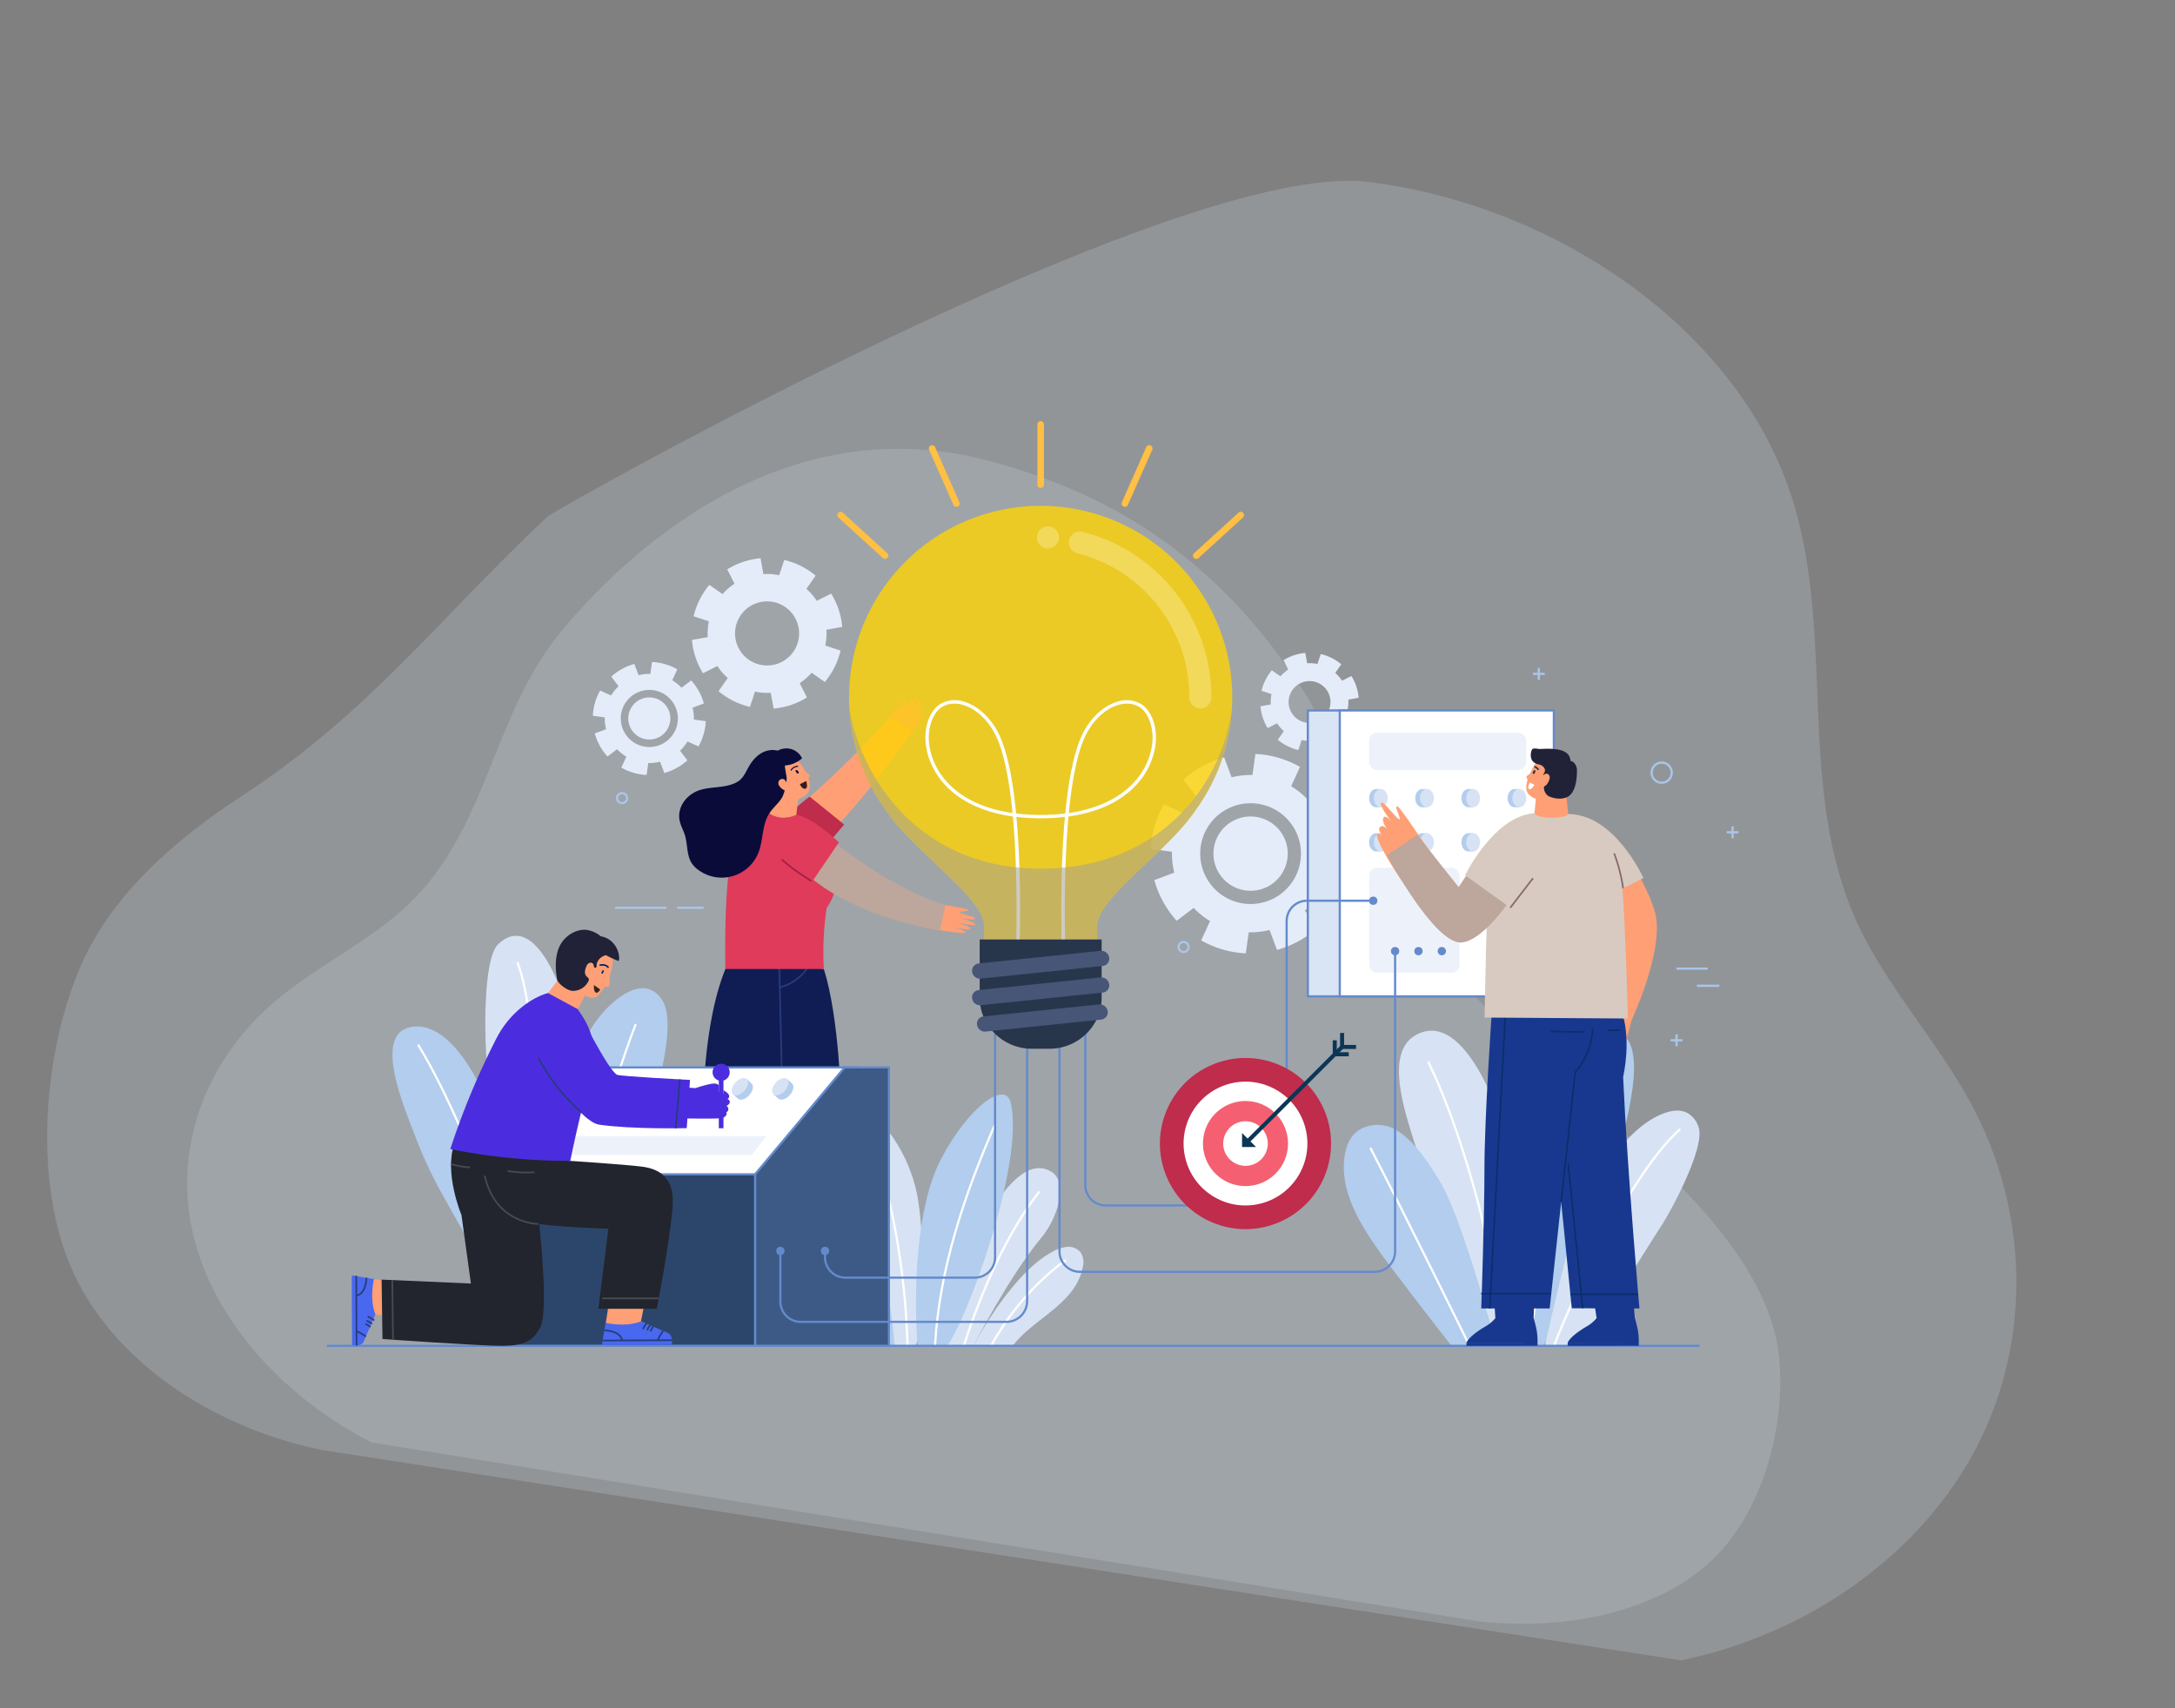<svg xmlns="http://www.w3.org/2000/svg" width="994.762" height="781.278" viewBox="0 0 994.762 781.278">
  <rect x="0" y="0" width="994.762" height="781.278" fill="#808080" stroke="none"/>
  <g id="Group_4085" data-name="Group 4085" transform="translate(-3838.037 6952.357)">
    <g id="Group_4084" data-name="Group 4084" transform="translate(3943.655 -6979.43) rotate(9)">
      <path id="Path_2322" data-name="Path 2322" d="M407.584,779.432c-51.391-2.505-101.841-25.672-126.5-65.493-22.808-36.829-27.048-93.877-16.843-134.861,8.569-34.411,33.043-64.186,60.959-89.4,51.659-46.661,77.151-95.55,117.853-147.785,3.569-4.58,260.02-207.335,347.229-210.087s176.5,40.483,212.731,110.463c31.172,60.2,23.046,133.154,61.424,190.022,17.64,26.14,43.94,46.905,63.316,72.072,34.477,44.783,44.895,103.324,27.631,155.264S1093.505,755.9,1037.062,777.2" transform="translate(-258.999 -104.275)" fill="#bcc6ce" opacity="0.31"/>
      <path id="Path_2323" data-name="Path 2323" d="M958.305,701.265c41.85-1.778,82.934-18.234,103.015-46.517,18.574-26.159,22.026-66.676,13.718-95.784-6.977-24.442-26.908-45.589-49.64-63.5-45.927-36.18-105.1-62.425-143.917-103.23-21.573-22.679-47.382-75.065-68.127-98.2-40.332-44.981-88.221-74.519-158.866-81.886-91.083-9.5-151.546,57.888-181.053,107.589-25.386,42.757-18.767,94.574-50.02,134.967-14.365,18.565-35.782,33.314-51.558,51.188-28.078,31.808-36.562,73.388-22.5,110.276s50.386,68.375,96.35,83.5" transform="translate(-274.801 -31.483)" fill="#bcc6ce" opacity="0.31"/>
    </g>
    <line id="Line_131" data-name="Line 131" x2="10.263" transform="translate(4614.125 -6501.548)" fill="none" stroke="#a9c6ea" stroke-miterlimit="10" stroke-width="1"/>
    <line id="Line_132" data-name="Line 132" x2="14.263" transform="translate(4604.82 -6509.391)" fill="none" stroke="#a9c6ea" stroke-miterlimit="10" stroke-width="1"/>
    <line id="Line_134" data-name="Line 134" x2="23.452" transform="translate(4119.303 -6537.244)" fill="none" stroke="#a9c6ea" stroke-miterlimit="10" stroke-width="1"/>
    <line id="Line_135" data-name="Line 135" x2="12.174" transform="translate(4147.71 -6537.244)" fill="none" stroke="#a9c6ea" stroke-miterlimit="10" stroke-width="1"/>
    <path id="Path_3023" data-name="Path 3023" d="M482.7,229.846a4.6,4.6,0,1,1-4.6-4.6A4.6,4.6,0,0,1,482.7,229.846Z" transform="translate(3939 -6797)" fill="none" stroke="#a9c6ea" stroke-miterlimit="10" stroke-width="1"/>
    <path id="Path_3024" data-name="Path 3024" d="M663.63,197.991a4.6,4.6,0,1,1-4.6-4.6A4.6,4.6,0,0,1,663.63,197.991Z" transform="translate(3939 -6797)" fill="none" stroke="#a9c6ea" stroke-miterlimit="10" stroke-width="1"/>
    <path id="Path_3027" data-name="Path 3027" d="M442.655,277.712a2.29,2.29,0,1,1-2.29-2.29A2.29,2.29,0,0,1,442.655,277.712Z" transform="translate(3939 -6797)" fill="none" stroke="#a9c6ea" stroke-miterlimit="10" stroke-width="1"/>
    <path id="Path_3030" data-name="Path 3030" d="M185.842,209.636a2.29,2.29,0,1,1-2.29-2.29A2.291,2.291,0,0,1,185.842,209.636Z" transform="translate(3939 -6797)" fill="none" stroke="#a9c6ea" stroke-miterlimit="10" stroke-width="1"/>
    <g id="Group_4002" data-name="Group 4002" transform="translate(3939 -6797)">
      <line id="Line_140" data-name="Line 140" y2="5.42" transform="translate(602.837 150.088)" fill="none" stroke="#a9c6ea" stroke-miterlimit="10" stroke-width="1"/>
      <line id="Line_141" data-name="Line 141" x1="5.42" transform="translate(600.127 152.798)" fill="none" stroke="#a9c6ea" stroke-miterlimit="10" stroke-width="1"/>
    </g>
    <g id="Group_4003" data-name="Group 4003" transform="translate(3939 -6797)">
      <line id="Line_142" data-name="Line 142" y2="5.42" transform="translate(691.453 222.533)" fill="none" stroke="#a9c6ea" stroke-miterlimit="10" stroke-width="1"/>
      <line id="Line_143" data-name="Line 143" x1="5.42" transform="translate(688.743 225.243)" fill="none" stroke="#a9c6ea" stroke-miterlimit="10" stroke-width="1"/>
    </g>
    <g id="Group_4004" data-name="Group 4004" transform="translate(3939 -6797)">
      <line id="Line_144" data-name="Line 144" y2="5.42" transform="translate(665.82 317.671)" fill="none" stroke="#a9c6ea" stroke-miterlimit="10" stroke-width="1"/>
      <line id="Line_145" data-name="Line 145" x1="5.42" transform="translate(663.11 320.381)" fill="none" stroke="#a9c6ea" stroke-miterlimit="10" stroke-width="1"/>
    </g>
    <g id="Group_4005" data-name="Group 4005" transform="translate(3939 -6797)">
      <path id="Path_3031" data-name="Path 3031" d="M510.68,257.605a45.567,45.567,0,0,0,5.928-20.4l-9.633-1.334a35.736,35.736,0,0,0-1.059-9.53l9.121-3.407A45.891,45.891,0,0,0,504.8,204.322L497.04,210.2a35.727,35.727,0,0,0-7.478-6l4.036-8.847a45.558,45.558,0,0,0-20.4-5.927l-1.334,9.632a35.736,35.736,0,0,0-9.53,1.06l-3.406-9.121a45.883,45.883,0,0,0-18.615,10.232l5.875,7.764a35.762,35.762,0,0,0-6,7.479l-8.847-4.036a45.549,45.549,0,0,0-5.927,20.4l9.632,1.334a35.747,35.747,0,0,0,1.06,9.531l-9.121,3.406a45.873,45.873,0,0,0,10.233,18.615l7.763-5.875a35.725,35.725,0,0,0,7.479,6l-4.036,8.847a45.549,45.549,0,0,0,20.4,5.927l1.334-9.632a35.745,35.745,0,0,0,9.531-1.059l3.406,9.12a45.871,45.871,0,0,0,18.615-10.232l-5.875-7.764a35.745,35.745,0,0,0,6-7.478Zm-46.1-.464a23.038,23.038,0,1,1,28.551-15.694A23.038,23.038,0,0,1,464.582,257.141Zm1.688-5.809a16.989,16.989,0,1,1,21.054-11.573A16.989,16.989,0,0,1,466.27,251.332Z" fill="#e4ecf9"/>
    </g>
    <g id="Group_4006" data-name="Group 4006" transform="translate(3939 -6797)">
      <path id="Path_3032" data-name="Path 3032" d="M520.43,163.741a22.512,22.512,0,0,0-3.311-9.952l-4.289,2.159a17.693,17.693,0,0,0-3.1-3.576l2.751-3.942a22.656,22.656,0,0,0-9.379-4.695l-1.507,4.564a17.677,17.677,0,0,0-4.723-.341l-.84-4.728a22.512,22.512,0,0,0-9.952,3.311l2.159,4.289a17.64,17.64,0,0,0-3.576,3.1l-3.942-2.751a22.66,22.66,0,0,0-4.7,9.378l4.565,1.508a17.633,17.633,0,0,0-.342,4.723l-4.727.84a22.478,22.478,0,0,0,3.311,9.952l4.289-2.159a17.639,17.639,0,0,0,3.1,3.576l-2.752,3.942a22.65,22.65,0,0,0,9.379,4.695l1.508-4.564a17.628,17.628,0,0,0,4.722.342l.841,4.727a22.479,22.479,0,0,0,9.952-3.311l-2.16-4.289a17.672,17.672,0,0,0,3.577-3.1l3.942,2.751a22.652,22.652,0,0,0,4.7-9.378l-4.564-1.508a17.712,17.712,0,0,0,.342-4.722ZM501,174.769a9.573,9.573,0,1,1,6.061-12.1A9.572,9.572,0,0,1,501,174.769Z" fill="#e4ecf9"/>
    </g>
    <g id="Group_4007" data-name="Group 4007" transform="translate(3939 -6797)">
      <path id="Path_3033" data-name="Path 3033" d="M284.24,131.338a34.413,34.413,0,0,0-5.067-15.231l-6.564,3.305a27.01,27.01,0,0,0-4.75-5.473l4.211-6.034a34.664,34.664,0,0,0-14.354-7.186l-2.307,6.986a26.978,26.978,0,0,0-7.228-.523l-1.287-7.236a34.431,34.431,0,0,0-15.231,5.068l3.305,6.564a26.978,26.978,0,0,0-5.473,4.75l-6.033-4.212a34.669,34.669,0,0,0-7.187,14.355l6.986,2.307a27.019,27.019,0,0,0-.523,7.228l-7.235,1.286a34.407,34.407,0,0,0,5.068,15.232l6.563-3.305a27.04,27.04,0,0,0,4.75,5.473l-4.211,6.033a34.666,34.666,0,0,0,14.354,7.187l2.307-6.986a26.984,26.984,0,0,0,7.228.523l1.287,7.235a34.413,34.413,0,0,0,15.231-5.067l-3.3-6.564a27.04,27.04,0,0,0,5.473-4.75l6.034,4.211a34.664,34.664,0,0,0,7.186-14.354l-6.986-2.307a26.981,26.981,0,0,0,.523-7.228ZM254.5,148.217a14.651,14.651,0,1,1,9.276-18.527A14.652,14.652,0,0,1,254.5,148.217Z" fill="#e4ecf9"/>
    </g>
    <g id="Group_4008" data-name="Group 4008" transform="translate(3939 -6797)">
      <path id="Path_3034" data-name="Path 3034" d="M218.483,186a25.8,25.8,0,0,0,3.358-11.554l-5.457-.756a20.22,20.22,0,0,0-.6-5.4l5.167-1.929a25.992,25.992,0,0,0-5.8-10.546l-4.4,3.329a20.232,20.232,0,0,0-4.237-3.4l2.286-5.012a25.8,25.8,0,0,0-11.554-3.358l-.756,5.457a20.219,20.219,0,0,0-5.4.6l-1.929-5.167a25.982,25.982,0,0,0-10.545,5.8l3.328,4.4a20.232,20.232,0,0,0-3.4,4.237l-5.012-2.286a25.8,25.8,0,0,0-3.358,11.554l5.457.756a20.22,20.22,0,0,0,.6,5.4l-5.167,1.929a25.982,25.982,0,0,0,5.8,10.545l4.4-3.327a20.253,20.253,0,0,0,4.236,3.4l-2.286,5.012a25.8,25.8,0,0,0,11.554,3.358l.756-5.457a20.22,20.22,0,0,0,5.4-.6l1.93,5.167a26,26,0,0,0,10.545-5.8l-3.328-4.4a20.265,20.265,0,0,0,3.4-4.236Zm-26.114-.263a13.05,13.05,0,1,1,16.174-8.89A13.05,13.05,0,0,1,192.369,185.74Zm.957-3.29a9.624,9.624,0,1,1,11.927-6.557A9.623,9.623,0,0,1,193.326,182.45Z" fill="#e4ecf9"/>
    </g>
    <g id="Group_4013" data-name="Group 4013" transform="translate(3939 -6797)">
      <g id="Group_4010" data-name="Group 4010">
        <path id="Path_3035" data-name="Path 3035" d="M344.312,460.2c3.045-6.284,18.922-33.785,35.66-42.87a18.079,18.079,0,0,1,6.782-2.452,7.28,7.28,0,0,1,6.5,2.469,8.174,8.174,0,0,1,1.093,6.343c-3.04,17.2-22.633,23.79-32.2,36.51" fill="#d7e3f4"/>
        <path id="Path_3036" data-name="Path 3036" d="M344.312,460.1s15.751-31.092,31.129-49.613c7.28-8.768,12.28-25.01,4.626-29.876-11.076-7.04-21.959,8.643-26.946,16.43-7.541,11.777-13.089,24.809-17.367,38.087-.62,1.922-6.269,24.972-6.381,24.972h14.939Z" fill="#d7e3f4"/>
        <path id="Path_3037" data-name="Path 3037" d="M374.432,389.514c-14.524,18.364-26.572,45.55-34.577,70.586" fill="none" stroke="#fff" stroke-miterlimit="10" stroke-width="1"/>
        <path id="Path_3038" data-name="Path 3038" d="M311.284,460.1s-1.829-47.84-23-69.958c-5.719-5.975-15.1-12.186-22.79-13.887-9.972-2.205-9.7,9.522-7.9,17.121,2.34,9.847,10.386,15.986,16.189,23.32,10.679,13.5,17.052,22.4,24.848,43.4" fill="#b2cded"/>
        <path id="Path_3039" data-name="Path 3039" d="M317.647,460.1c5.715-10.456,3.7-55.164.839-69.169a71.452,71.452,0,0,0-11.667-27c-5.065-7.043-20.2-22.567-29.11-16.259-5.153,3.649,2.651,16.791,4.711,20.738a224.7,224.7,0,0,1,16.1,40.543,246.38,246.38,0,0,1,9.7,50.5c.017.216.031.433.046.65" fill="#d7e3f4"/>
        <path id="Path_3040" data-name="Path 3040" d="M318.692,460.1c-1.883-25.033-.678-63.452,10.608-85.154,12.8-24.609,29.479-35.971,31.9-26.38,7.023,27.817-21.158,102.632-29.094,111.534" fill="#b2cded"/>
        <path id="Path_3041" data-name="Path 3041" d="M262.7,384.243c22.778,15.879,38.5,45.954,41.426,75.857" fill="none" stroke="#fff" stroke-miterlimit="10" stroke-width="1"/>
        <path id="Path_3042" data-name="Path 3042" d="M286.007,355.655c11.192,9.994,16.882,25.626,20.322,40.763a340.666,340.666,0,0,1,7.765,63.682" fill="none" stroke="#fff" stroke-miterlimit="10" stroke-width="1"/>
        <path id="Path_3043" data-name="Path 3043" d="M354.011,359.094c-13.777,31.652-25.4,65.85-27.34,101.006" fill="none" stroke="#fff" stroke-miterlimit="10" stroke-width="1"/>
        <path id="Path_3044" data-name="Path 3044" d="M386.517,420.885S366.382,434.259,352.33,460.1" fill="none" stroke="#fff" stroke-miterlimit="10" stroke-width="1"/>
      </g>
      <g id="Group_4011" data-name="Group 4011">
        <path id="Path_3045" data-name="Path 3045" d="M592.549,460.02c2.991-39.539-.341-78.318,14.721-115.786,4.275-10.634,14.016-27.409,27.488-27.982,20.807-.886,8.067,40.917,4.3,56.561a232.709,232.709,0,0,1-9.794,29.685c-6.658,17.056-16.671,40.9-24.237,57.522" fill="#b2cded"/>
        <path id="Path_3046" data-name="Path 3046" d="M581.747,460.02c-6.551-16.762-12.961-33.578-19.441-50.368-5.747-14.89-12.435-29.451-17.079-44.748-3.535-11.643-12.669-38.327.7-46.529,23.814-14.606,42.846,41.912,45.358,61.984,3.311,26.455,2.6,53.067,2.993,79.661" fill="#d7e3f4"/>
        <path id="Path_3047" data-name="Path 3047" d="M562.824,460.02s-13.916-17.777-20.193-26.114c-14.021-18.623-31.308-38.85-28.728-59.783.594-4.818,2.36-10.181,7.2-13.031a16.828,16.828,0,0,1,10-1.906c11.393,1.086,21.6,17.631,26.726,26.113,10.037,16.611,25.581,74.721,25.581,74.721" fill="#b2cded"/>
        <path id="Path_3048" data-name="Path 3048" d="M552.178,330.093c16.987,34.354,33.567,97.97,33.974,129.927" fill="none" stroke="#fff" stroke-miterlimit="10" stroke-width="1"/>
        <path id="Path_3049" data-name="Path 3049" d="M525.771,369.547c14.946,28.713,45.344,90.473,45.344,90.473" fill="none" stroke="#fff" stroke-miterlimit="10" stroke-width="1"/>
        <path id="Path_3050" data-name="Path 3050" d="M633.893,325.345c-12.2,27.2-28.912,86.156-35.643,134.755" fill="none" stroke="#fff" stroke-miterlimit="10" stroke-width="1"/>
        <path id="Path_3051" data-name="Path 3051" d="M605.613,460.02s6.955-30.986,11.769-48.575c5.235-19.128,22.361-48.4,40.363-56.721,4.144-1.915,9.139-3.23,13.146-1.045a11.411,11.411,0,0,1,5.024,6.455c3.064,8.948-11.926,37.2-17.08,45.135-10.094,15.529-24.552,40.2-36.014,54.751" fill="#d7e3f4"/>
        <path id="Path_3052" data-name="Path 3052" d="M667.551,360.953c-21.283,18.479-49.754,77.4-57.714,99.067" fill="none" stroke="#fff" stroke-miterlimit="10" stroke-width="1"/>
      </g>
      <g id="Group_4012" data-name="Group 4012">
        <path id="Path_3053" data-name="Path 3053" d="M143.762,440.742c-2.726-14.451-7.2-43.105-10.587-60.69-1.641-8.509-6.391-18.9-9.405-26.975-5.5-14.73-18.79-40.326-35.27-38.958-20.449,1.7-3.923,38.459,1.284,52.337A201.252,201.252,0,0,0,102.25,392.47c8.171,14.823,20.285,35.464,29.3,49.776" fill="#b2cded"/>
        <path id="Path_3054" data-name="Path 3054" d="M155.566,425.147c-4.99-13.051-3.642-29.651-3.625-43.465.03-24.86,8.663-59.81,24.852-76.125,6.673-6.724,17.715-14.2,24.888-3.922,6.793,9.735-1.061,36.2-3.535,47.565-4.846,22.265-28.053,63.5-34.757,85.059" fill="#b2cded"/>
        <path id="Path_3055" data-name="Path 3055" d="M189.791,313c-11.5,29.836-26.965,84.275-30.91,116.006" fill="none" stroke="#fff" stroke-miterlimit="10" stroke-width="1"/>
        <path id="Path_3056" data-name="Path 3056" d="M90.229,322.345c14.577,23.448,35.944,73.673,47.249,117.386" fill="none" stroke="#fff" stroke-miterlimit="10" stroke-width="1"/>
        <path id="Path_3057" data-name="Path 3057" d="M144.344,409.146c6.134-10.037,13.408-42.618,15.067-54.263,2.334-16.374,2.585-33.673-1.468-49.8-2.736-10.882-15.253-43.438-30.961-28.756-7.376,6.895-6.2,44.47-5.32,54.528,1.721,19.7,11.924,54.97,15.425,74.43" fill="#d7e3f4"/>
        <path id="Path_3058" data-name="Path 3058" d="M135.681,284.72c10.784,28.09,8.054,97.895,4.683,122.307" fill="none" stroke="#fff" stroke-miterlimit="10" stroke-width="1"/>
      </g>
    </g>
    <line id="Line_146" data-name="Line 146" x2="627.826" transform="translate(3987.498 -6336.899)" fill="none" stroke="#648acc" stroke-miterlimit="10" stroke-width="1"/>
    <g id="Group_4021" data-name="Group 4021" transform="translate(3939 -6797)">
      <g id="Group_4014" data-name="Group 4014">
        <path id="Path_3059" data-name="Path 3059" d="M301.888,177.425c3.068-3.028,10.516-13.259,11.362-13.007s-1.727,3.885-.993,3.962,5.07-5.245,5.848-4.768c1.054.647-3.68,5.86-3.68,5.86s5.47-5.451,6.222-4.626c.533.585-3.45,4.938-4.764,6.792,1.679-1.829,4.751-4.469,5.292-3.85s-2.113,3.634-4.018,6.057c1.33-1.4,3.889-3.819,4.415-3.271s-5.883,10.3-11.752,17.422" fill="#f886bc"/>
        <path id="Path_3060" data-name="Path 3060" d="M262.821,214.795a440.831,440.831,0,0,0,43.625-42.7l9.8,6.549s-16.456,25.513-37.995,47.468" fill="#ff9f75"/>
        <path id="Path_3061" data-name="Path 3061" d="M255.023,222.253c5.392-6.773,14.3-13.324,14.3-13.324l15.814,12.786L271.258,238" fill="#bf2c4c"/>
      </g>
      <g id="Group_4017" data-name="Group 4017">
        <g id="Group_4015" data-name="Group 4015">
          <path id="Path_3062" data-name="Path 3062" d="M282.268,338.241,273.9,448.49l9.9,6.306s-27.223,1.416-28.108.525,1.117-7,1.117-7l-4.545-110.344Z" fill="#f886bc"/>
          <path id="Path_3063" data-name="Path 3063" d="M260.029,455.244l-4.053-3.986.573-2.094,6.23,6.09,3,.011,10.566-5.217,11.471,7.181a1.554,1.554,0,0,1-.83,2.871l-15.418-.055-4.921-3.424-1.4-.005-.012,3.4-10.041-.036.017-4.758Z" fill="#28364c"/>
        </g>
        <g id="Group_4016" data-name="Group 4016">
          <path id="Path_3064" data-name="Path 3064" d="M260.28,337.653,235.587,448.49l9.906,6.306s-27.223,1.416-28.108.525,1.117-7,1.117-7l7.216-110.67Z" fill="#f886bc"/>
          <path id="Path_3065" data-name="Path 3065" d="M221.721,455.244l-4.054-3.986.574-2.094,6.229,6.09,3,.011,10.567-5.217,11.471,7.181a1.554,1.554,0,0,1-.83,2.871l-15.419-.055-4.92-3.424-1.4-.005-.013,3.4-10.041-.036.018-4.758Z" fill="#28364c"/>
        </g>
        <path id="Path_3066" data-name="Path 3066" d="M234.319,280.479c-13.584,23.907-13.558,68.384-13.558,68.384h62.971s-.868-39.065-7.9-61.076Z" fill="#101d54"/>
        <line id="Line_147" data-name="Line 147" x2="1.569" y2="66.235" transform="translate(255.361 282.628)" fill="none" stroke="#273b7a" stroke-miterlimit="10" stroke-width="0.75"/>
        <path id="Path_3067" data-name="Path 3067" d="M269.3,285.413s-3.183,8.068-13.934,10.858" fill="none" stroke="#273b7a" stroke-miterlimit="10" stroke-width="0.75"/>
      </g>
      <g id="Group_4018" data-name="Group 4018">
        <path id="Path_3068" data-name="Path 3068" d="M324.974,257.233c4.138,1.2,16.7,2.728,16.894,3.59s-4.235.384-3.945,1.062,7.05,1.873,7.013,2.785c-.052,1.236-6.91-.36-6.91-.36s7.425,2.122,7.07,3.181c-.251.75-5.992-.609-8.251-.853,2.414.576,6.216,1.973,5.939,2.747s-4.2-.075-7.247-.56c1.871.481,5.23,1.537,5.007,2.264s-9.917-.656-18.993-2.316" fill="#ff9f75"/>
        <path id="Path_3069" data-name="Path 3069" d="M250.9,215.863s1.036,2.661,6.69,2.661c3.949,0,5.437-2.07,5.437-2.07s1.454,1.3,17.01,21.722c3.294,4.323,2.583,13.649-2.922,21.714a135.58,135.58,0,0,0-1.278,27.9H230.808s-.785-32.348,2.328-49.991A29.928,29.928,0,0,1,250.9,215.863Z" fill="#e03b5a"/>
        <path id="Path_3070" data-name="Path 3070" d="M280.637,229.846c30,23.539,50.8,28.647,50.8,28.647l-2.447,11.534s-36.032-4.57-59.7-24.463" fill="#bda69b"/>
        <path id="Path_3071" data-name="Path 3071" d="M263.214,217.233c7.7,1.295,19.509,12.624,19.509,12.624l-12.536,18.4s-5.322-3.685-12.536-9.885" fill="#e03b5a" fill-rule="evenodd"/>
        <path id="Path_3072" data-name="Path 3072" d="M270.187,247.566c-9.39-5.717-13.613-9.91-13.613-9.91" fill="none" stroke="#a31d4a" stroke-miterlimit="10" stroke-width="0.75"/>
      </g>
      <g id="Group_4020" data-name="Group 4020">
        <path id="Path_3073" data-name="Path 3073" d="M266.575,195.923c3.13,5.173,4.425,10.347.039,13s-11.437,3.972-15.921-3.394c-3.144-5.165-2.112-11.518,2.273-14.171S263.445,190.749,266.575,195.923Z" fill="#ff9f75" fill-rule="evenodd"/>
        <g id="Group_4019" data-name="Group 4019">
          <path id="Path_3074" data-name="Path 3074" d="M262.93,197.247c.145.525.559,1.143,1.078,1.124a.325.325,0,0,0,.3-.231C264.614,197.246,262.627,196.15,262.93,197.247Z" fill="#0b0b3a"/>
        </g>
        <path id="Path_3075" data-name="Path 3075" d="M260.855,196.8a4.073,4.073,0,0,1,2.972-1.736" fill="none" stroke="#0b0b3a" stroke-linecap="round" stroke-miterlimit="10" stroke-width="0.5"/>
        <path id="Path_3076" data-name="Path 3076" d="M267.766,201.821l-2.9,1.45s1.024,2.5,2.592,2.035C268.767,204.915,267.766,201.821,267.766,201.821Z" fill="#321e1e"/>
        <path id="Path_3077" data-name="Path 3077" d="M263.214,217.233a12.34,12.34,0,0,1-5.629,1.291c-4.53-.113-6.69-1.924-6.69-1.924l2.987-12.763,10.983.8Z" fill="#ff9f75" fill-rule="evenodd"/>
        <path id="Path_3078" data-name="Path 3078" d="M265.517,196.159s3.751,2.508,3.883,3.176-1.454,1.633-1.454,1.633" fill="#ff9f75" fill-rule="evenodd"/>
        <path id="Path_3079" data-name="Path 3079" d="M255.023,187.8c-.4.205-1.8-.173-2.312-.173a11.869,11.869,0,0,0-2.129.181c-4.182.763-7.305,4.223-9.274,7.784-1.293,2.338-2.38,4.935-4.733,6.419-5.172,3.26-11.961,2.094-17.756,4.045-5.9,1.985-10.414,7.969-8.832,14.354.517,2.091,1.615,3.993,2.261,6.047,1.379,4.383.734,9.485,3.367,13.251a11.9,11.9,0,0,0,2.6,2.611,18.042,18.042,0,0,0,27.657-7.651c2.34-5.835,1.609-12.786,5.023-18.064,1.594-2.466,3.975-4.347,5.559-6.819,1.447-2.26,2.208-6.511,2.382-9.232.04-.628-1.085-5.854-.748-5.854a12.814,12.814,0,0,0,7.778-3.286A7.939,7.939,0,0,0,255.023,187.8Z" fill="#0b0b3a"/>
        <path id="Path_3080" data-name="Path 3080" d="M257.947,201.231a1.823,1.823,0,0,0-2.607.455c-1.336,2,1.882,4.52,3.431,4.636s1.509-1.565,1.509-1.565" fill="#ff9f75"/>
      </g>
    </g>
    <g id="Group_4056" data-name="Group 4056" transform="translate(3939 -6797)">
      <g id="Group_4032" data-name="Group 4032">
        <g id="Group_4022" data-name="Group 4022">
          <rect id="Rectangle_2423" data-name="Rectangle 2423" width="97.91" height="130.753" transform="translate(497.179 169.538)" fill="#d9e4f4" stroke="#648acc" stroke-miterlimit="10" stroke-width="1"/>
        </g>
        <g id="Group_4023" data-name="Group 4023">
          <rect id="Rectangle_2424" data-name="Rectangle 2424" width="97.91" height="130.753" transform="translate(511.803 169.538)" fill="#fff" stroke="#648acc" stroke-miterlimit="10" stroke-width="1"/>
        </g>
        <rect id="Rectangle_2425" data-name="Rectangle 2425" width="71.89" height="17.092" rx="3.595" transform="translate(525.209 179.711)" fill="#d7e3f4" opacity="0.45"/>
        <rect id="Rectangle_2426" data-name="Rectangle 2426" width="41.376" height="48.052" rx="3.595" transform="translate(525.209 241.454)" fill="#d7e3f4" opacity="0.45"/>
        <g id="Group_4024" data-name="Group 4024">
          <path id="Path_3081" data-name="Path 3081" d="M530.572,213.809H528.39c-1.757,0-3.181-1.868-3.181-4.173s1.424-4.172,3.181-4.172h2.182Z" fill="#b2cded"/>
          <path id="Path_3082" data-name="Path 3082" d="M533.753,209.636c0,2.3-1.424,4.173-3.181,4.173s-3.182-1.868-3.182-4.173,1.424-4.172,3.182-4.172S533.753,207.332,533.753,209.636Z" fill="#d7e3f4"/>
        </g>
        <g id="Group_4025" data-name="Group 4025">
          <path id="Path_3083" data-name="Path 3083" d="M551.687,213.809h-2.182c-1.757,0-3.181-1.868-3.181-4.173s1.424-4.172,3.181-4.172h2.182Z" fill="#b2cded"/>
          <path id="Path_3084" data-name="Path 3084" d="M554.868,209.636c0,2.3-1.424,4.173-3.181,4.173s-3.182-1.868-3.182-4.173,1.425-4.172,3.182-4.172S554.868,207.332,554.868,209.636Z" fill="#d7e3f4"/>
        </g>
        <g id="Group_4026" data-name="Group 4026">
          <path id="Path_3085" data-name="Path 3085" d="M572.8,213.809h-2.181c-1.757,0-3.182-1.868-3.182-4.173s1.425-4.172,3.182-4.172H572.8Z" fill="#b2cded"/>
          <path id="Path_3086" data-name="Path 3086" d="M575.984,209.636c0,2.3-1.425,4.173-3.182,4.173s-3.181-1.868-3.181-4.173,1.424-4.172,3.181-4.172S575.984,207.332,575.984,209.636Z" fill="#d7e3f4"/>
        </g>
        <g id="Group_4027" data-name="Group 4027">
          <path id="Path_3087" data-name="Path 3087" d="M593.918,213.809h-2.182c-1.757,0-3.181-1.868-3.181-4.173s1.424-4.172,3.181-4.172h2.182Z" fill="#b2cded"/>
          <path id="Path_3088" data-name="Path 3088" d="M597.1,209.636c0,2.3-1.424,4.173-3.181,4.173s-3.182-1.868-3.182-4.173,1.425-4.172,3.182-4.172S597.1,207.332,597.1,209.636Z" fill="#d7e3f4"/>
        </g>
        <g id="Group_4028" data-name="Group 4028">
          <path id="Path_3089" data-name="Path 3089" d="M530.572,234.019H528.39c-1.757,0-3.181-1.869-3.181-4.173s1.424-4.172,3.181-4.172h2.182Z" fill="#b2cded"/>
          <path id="Path_3090" data-name="Path 3090" d="M533.753,229.846c0,2.3-1.424,4.173-3.181,4.173s-3.182-1.869-3.182-4.173,1.424-4.172,3.182-4.172S533.753,227.542,533.753,229.846Z" fill="#d7e3f4"/>
        </g>
        <g id="Group_4029" data-name="Group 4029">
          <path id="Path_3091" data-name="Path 3091" d="M551.687,234.019h-2.182c-1.757,0-3.181-1.869-3.181-4.173s1.424-4.172,3.181-4.172h2.182Z" fill="#b2cded"/>
          <path id="Path_3092" data-name="Path 3092" d="M554.868,229.846c0,2.3-1.424,4.173-3.181,4.173s-3.182-1.869-3.182-4.173,1.425-4.172,3.182-4.172S554.868,227.542,554.868,229.846Z" fill="#d7e3f4"/>
        </g>
        <g id="Group_4030" data-name="Group 4030">
          <path id="Path_3093" data-name="Path 3093" d="M572.8,234.019h-2.181c-1.757,0-3.182-1.869-3.182-4.173s1.425-4.172,3.182-4.172H572.8Z" fill="#b2cded"/>
          <path id="Path_3094" data-name="Path 3094" d="M575.984,229.846c0,2.3-1.425,4.173-3.182,4.173s-3.181-1.869-3.181-4.173,1.424-4.172,3.181-4.172S575.984,227.542,575.984,229.846Z" fill="#d7e3f4"/>
        </g>
        <g id="Group_4031" data-name="Group 4031">
          <path id="Path_3095" data-name="Path 3095" d="M593.918,234.019h-2.182c-1.757,0-3.181-1.869-3.181-4.173s1.424-4.172,3.181-4.172h2.182Z" fill="#b2cded"/>
          <path id="Path_3096" data-name="Path 3096" d="M597.1,229.846c0,2.3-1.424,4.173-3.181,4.173s-3.182-1.869-3.182-4.173,1.425-4.172,3.182-4.172S597.1,227.542,597.1,229.846Z" fill="#d7e3f4"/>
        </g>
      </g>
      <g id="Group_4037" data-name="Group 4037">
        <path id="Path_3097" data-name="Path 3097" d="M125.381,460.1H291.542V332.777H167.191l-41.81,48.893Z" fill="#fff" stroke="#648acc" stroke-miterlimit="10" stroke-width="1"/>
        <path id="Path_3098" data-name="Path 3098" d="M244.373,460.1H305.6V332.777H285.34L244.373,381.67Z" fill="#3c5a85" stroke="#648acc" stroke-miterlimit="10" stroke-width="1"/>
        <rect id="Rectangle_2427" data-name="Rectangle 2427" width="118.992" height="78.431" transform="translate(244.373 460.1) rotate(180)" fill="#2c466b" stroke="#648acc" stroke-miterlimit="10" stroke-width="1"/>
        <g id="Group_4033" data-name="Group 4033">
          <path id="Path_3099" data-name="Path 3099" d="M255.018,347.054c1.14,1.043,3.47.341,5.206-1.567s2.218-4.3,1.079-5.344l-2.36-2.161-6.285,6.912Z" fill="#b2cded"/>
          <path id="Path_3100" data-name="Path 3100" d="M252.807,345.03c1.139,1.042,3.47.341,5.2-1.568s2.219-4.3,1.08-5.344-3.469-.34-5.205,1.568S251.668,343.987,252.807,345.03Z" fill="#d7e3f4"/>
        </g>
        <g id="Group_4034" data-name="Group 4034">
          <path id="Path_3101" data-name="Path 3101" d="M236.5,347.054c1.139,1.043,3.47.341,5.205-1.567s2.219-4.3,1.08-5.344l-2.36-2.161-6.285,6.912Z" fill="#b2cded"/>
          <path id="Path_3102" data-name="Path 3102" d="M234.285,345.03c1.139,1.042,3.469.341,5.205-1.568s2.219-4.3,1.08-5.344-3.47-.34-5.205,1.568S233.146,343.987,234.285,345.03Z" fill="#d7e3f4"/>
        </g>
        <g id="Group_4035" data-name="Group 4035">
          <path id="Path_3103" data-name="Path 3103" d="M198.371,347.054c1.139,1.043,3.47.341,5.206-1.567s2.218-4.3,1.079-5.344l-2.36-2.161-6.285,6.912Z" fill="#b2cded"/>
          <path id="Path_3104" data-name="Path 3104" d="M196.16,345.03c1.139,1.042,3.469.341,5.205-1.568s2.219-4.3,1.08-5.344-3.47-.34-5.205,1.568S195.021,343.987,196.16,345.03Z" fill="#d7e3f4"/>
        </g>
        <g id="Group_4036" data-name="Group 4036">
          <path id="Path_3105" data-name="Path 3105" d="M178.731,347.054c1.139,1.043,3.469.341,5.205-1.567s2.219-4.3,1.08-5.344l-2.361-2.161-6.284,6.912Z" fill="#b2cded"/>
          <path id="Path_3106" data-name="Path 3106" d="M176.52,345.03c1.138,1.042,3.469.341,5.2-1.568s2.22-4.3,1.08-5.344-3.469-.34-5.205,1.568S175.381,343.987,176.52,345.03Z" fill="#d7e3f4"/>
        </g>
        <path id="Path_3107" data-name="Path 3107" d="M242.955,372.759l6.6-8.555H149.015l-7.554,8.555Z" fill="#d7e3f4" opacity="0.45"/>
      </g>
      <path id="Path_3108" data-name="Path 3108" d="M354.147,313.278V419.613a9.314,9.314,0,0,1-9.313,9.313H285.68a9.313,9.313,0,0,1-9.312-9.313v-3.049" fill="none" stroke="#648acc" stroke-miterlimit="10" stroke-width="1"/>
      <path id="Path_3109" data-name="Path 3109" d="M368.807,318.158V439.644a9.5,9.5,0,0,1-9.5,9.5H265.262a9.314,9.314,0,0,1-9.313-9.313V416.564" fill="none" stroke="#648acc" stroke-miterlimit="10" stroke-width="1"/>
      <path id="Path_3110" data-name="Path 3110" d="M395.419,316.124V386.6a9.312,9.312,0,0,0,9.312,9.312h73.46A9.313,9.313,0,0,0,487.5,386.6V265.865a9.313,9.313,0,0,1,9.312-9.313h30.29" fill="none" stroke="#648acc" stroke-miterlimit="10" stroke-width="1"/>
      <path id="Path_3111" data-name="Path 3111" d="M383.61,318.158V416.94a9.313,9.313,0,0,0,9.312,9.313H527.793a9.314,9.314,0,0,0,9.313-9.313V279.609" fill="none" stroke="#648acc" stroke-miterlimit="10" stroke-width="1"/>
      <g id="Group_4055" data-name="Group 4055">
        <g id="Group_4039" data-name="Group 4039">
          <g id="Group_4038" data-name="Group 4038">
            <path id="Path_3112" data-name="Path 3112" d="M287.374,163.584a87.626,87.626,0,1,1,158.45,51.6h0c-12.508,18.848-45.007,40.128-45.007,52.877v14.565a5.264,5.264,0,0,1-5.264,5.264H354.447a5.264,5.264,0,0,1-5.264-5.264V268.057c0-12.749-32.5-34.029-45.007-52.877h0A87.221,87.221,0,0,1,287.374,163.584Z" fill="rgba(253,211,5,0.8)"/>
          </g>
        </g>
        <g id="Group_4040" data-name="Group 4040">
          <path id="Path_3113" data-name="Path 3113" d="M384.95,286.434c-.1-2.2-1.671-37.371,1.146-68.2a98.643,98.643,0,0,1-22.191,0c2.816,30.827,1.247,66,1.144,68.2l-1.545-.072c.025-.542,1.65-36.925-1.229-68.336-25.989-3.614-37.622-18.336-39.711-32.232-1.22-8.121,1.553-16.2,6.6-19.219a13.243,13.243,0,0,1,10.689-1.071c6.189,1.776,12.071,7.109,15.735,14.266,4.23,8.266,6.731,21.99,8.173,36.889a96.536,96.536,0,0,0,22.487,0c1.443-14.9,3.944-28.623,8.174-36.889,3.664-7.157,9.546-12.49,15.735-14.266a13.247,13.247,0,0,1,10.689,1.071c5.042,3.015,7.816,11.1,6.6,19.219-2.089,13.9-13.722,28.618-39.712,32.232-2.878,31.411-1.253,67.794-1.228,68.336Zm29.537-120.02a14.161,14.161,0,0,0-3.908.577c-5.786,1.66-11.312,6.7-14.785,13.484-4.068,7.95-6.5,21.338-7.92,35.966,24.9-3.589,36.04-17.625,38.032-30.877,1.113-7.406-1.4-15-5.859-17.661A10.7,10.7,0,0,0,414.487,166.414Zm-78.974,0a10.7,10.7,0,0,0-5.56,1.489c-4.453,2.663-6.972,10.255-5.859,17.661,1.992,13.252,13.135,27.288,38.031,30.877-1.42-14.628-3.851-28.017-7.919-35.966-3.473-6.783-9-11.824-14.785-13.484A14.161,14.161,0,0,0,335.513,166.414Z" fill="#fff"/>
        </g>
        <g id="Group_4041" data-name="Group 4041">
          <path id="Path_3114" data-name="Path 3114" d="M448.037,168.612a5.028,5.028,0,0,1-5.027-5.028,67.921,67.921,0,0,0-51.262-65.933,5.028,5.028,0,1,1,2.467-9.748,77.966,77.966,0,0,1,58.849,75.681A5.028,5.028,0,0,1,448.037,168.612Z" fill="rgba(255,241,168,0.4)"/>
        </g>
        <g id="Group_4042" data-name="Group 4042">
          <path id="Path_3115" data-name="Path 3115" d="M373.312,90.409a5.027,5.027,0,1,0,5.027-5.027A5.028,5.028,0,0,0,373.312,90.409Z" fill="rgba(255,241,168,0.4)"/>
        </g>
        <g id="Group_4045" data-name="Group 4045" opacity="0.55" style="mix-blend-mode: multiply;isolation: isolate">
          <g id="Group_4044" data-name="Group 4044">
            <g id="Group_4043" data-name="Group 4043">
              <path id="Path_3116" data-name="Path 3116" d="M462.457,168.765c-4.836,35.93-33.845,73.128-87.457,73.128s-81.538-38.938-87.457-73.128a87.171,87.171,0,0,0,16.633,46.415h0c12.508,18.848,45.007,40.128,45.007,52.877v14.565a5.264,5.264,0,0,0,5.264,5.264h41.106a5.264,5.264,0,0,0,5.264-5.264V268.057c0-12.749,32.5-34.029,45.007-52.877h0A87.163,87.163,0,0,0,462.457,168.765Z" fill="#a8a08f"/>
            </g>
          </g>
        </g>
        <g id="Group_4046" data-name="Group 4046">
          <path id="Path_3117" data-name="Path 3117" d="M402.887,274.276H347.112v26.583a22.871,22.871,0,0,0,3.562,12.256h0a23.97,23.97,0,0,0,20.238,11.125h8.176a23.969,23.969,0,0,0,20.238-11.125h0a22.87,22.87,0,0,0,3.561-12.256Z" fill="#28364c"/>
        </g>
        <g id="Group_4048" data-name="Group 4048">
          <g id="Group_4047" data-name="Group 4047">
            <path id="Path_3118" data-name="Path 3118" d="M347.108,292.2a3.567,3.567,0,0,0,.483-.017l55.775-5.782a3.342,3.342,0,0,0,2.969-3.822,3.626,3.626,0,0,0-3.925-3.106l-55.776,5.781a3.343,3.343,0,0,0-2.969,3.822A3.638,3.638,0,0,0,347.108,292.2Z" fill="#475577"/>
          </g>
        </g>
        <g id="Group_4050" data-name="Group 4050">
          <g id="Group_4049" data-name="Group 4049">
            <path id="Path_3119" data-name="Path 3119" d="M347.108,304.368a3.572,3.572,0,0,0,.483-.017l55.775-5.782a3.342,3.342,0,0,0,2.969-3.822,3.629,3.629,0,0,0-3.925-3.106l-55.776,5.782a3.342,3.342,0,0,0-2.969,3.821A3.637,3.637,0,0,0,347.108,304.368Z" fill="#475577"/>
          </g>
        </g>
        <g id="Group_4052" data-name="Group 4052">
          <g id="Group_4051" data-name="Group 4051">
            <path id="Path_3120" data-name="Path 3120" d="M349.336,316.41a3.4,3.4,0,0,0,.482-.017l52.867-5.481a3.342,3.342,0,0,0,2.97-3.821,3.628,3.628,0,0,0-3.925-3.107l-52.868,5.481a3.342,3.342,0,0,0-2.969,3.822A3.636,3.636,0,0,0,349.336,316.41Z" fill="#475577"/>
          </g>
        </g>
        <g id="Group_4054" data-name="Group 4054">
          <line id="Line_148" data-name="Line 148" y2="27.536" transform="translate(375 38.759)" fill="#ffcd5c" stroke="#ffc043" stroke-linecap="round" stroke-linejoin="round" stroke-width="3"/>
          <g id="Group_4053" data-name="Group 4053">
            <line id="Line_149" data-name="Line 149" x1="11.121" y2="25.19" transform="translate(413.536 49.727)" fill="#ffcd5c" stroke="#ffc043" stroke-linecap="round" stroke-linejoin="round" stroke-width="3"/>
            <line id="Line_150" data-name="Line 150" x1="20.347" y2="18.553" transform="translate(446.163 80.193)" fill="#ffcd5c" stroke="#ffc043" stroke-linecap="round" stroke-linejoin="round" stroke-width="3"/>
            <line id="Line_151" data-name="Line 151" x2="11.121" y2="25.19" transform="translate(325.343 49.727)" fill="#ffcd5c" stroke="#ffc043" stroke-linecap="round" stroke-linejoin="round" stroke-width="3"/>
            <line id="Line_152" data-name="Line 152" x2="20.347" y2="18.553" transform="translate(283.49 80.193)" fill="#ffcd5c" stroke="#ffc043" stroke-linecap="round" stroke-linejoin="round" stroke-width="3"/>
          </g>
        </g>
      </g>
      <circle id="Ellipse_493" data-name="Ellipse 493" cx="1.897" cy="1.897" r="1.897" transform="translate(254.053 414.81)" fill="#648acc"/>
      <circle id="Ellipse_494" data-name="Ellipse 494" cx="1.897" cy="1.897" r="1.897" transform="translate(274.471 414.81)" fill="#648acc"/>
      <circle id="Ellipse_495" data-name="Ellipse 495" cx="1.897" cy="1.897" r="1.897" transform="translate(535.209 277.712)" fill="#648acc"/>
      <circle id="Ellipse_496" data-name="Ellipse 496" cx="1.897" cy="1.897" r="1.897" transform="translate(545.896 277.712)" fill="#648acc"/>
      <path id="Path_3121" data-name="Path 3121" d="M560.378,279.609a1.9,1.9,0,1,1-1.9-1.9A1.9,1.9,0,0,1,560.378,279.609Z" fill="#648acc"/>
      <circle id="Ellipse_497" data-name="Ellipse 497" cx="1.897" cy="1.897" r="1.897" transform="translate(525.209 254.656)" fill="#648acc"/>
    </g>
    <g id="Group_4062" data-name="Group 4062" transform="translate(3939 -6797)">
      <circle id="Ellipse_498" data-name="Ellipse 498" cx="39.134" cy="39.134" r="39.134" transform="translate(417.475 346.594) rotate(-22.69)" fill="#bf2c4c"/>
      <circle id="Ellipse_499" data-name="Ellipse 499" cx="28.312" cy="28.312" r="28.312" transform="translate(434.795 346.268) rotate(-12.802)" fill="#fff"/>
      <path id="Path_3122" data-name="Path 3122" d="M449.23,367.6a19.447,19.447,0,1,0,19.447-19.447A19.447,19.447,0,0,0,449.23,367.6Z" fill="#f46072"/>
      <path id="Path_3123" data-name="Path 3123" d="M458.49,367.6a10.187,10.187,0,1,0,10.187-10.187A10.187,10.187,0,0,0,458.49,367.6Z" fill="#fff"/>
      <g id="Group_4061" data-name="Group 4061">
        <g id="Group_4057" data-name="Group 4057">
          <path id="Path_3124" data-name="Path 3124" d="M467.1,369.18h6.4l-6.4-6.4Z" fill="#0c3656"/>
        </g>
        <g id="Group_4058" data-name="Group 4058">
          <path id="Path_3125" data-name="Path 3125" d="M508.58,327.7h7.32v-1.845h-5.474v-5.474H508.58Z" fill="#0c3656"/>
        </g>
        <g id="Group_4059" data-name="Group 4059">
          <path id="Path_3126" data-name="Path 3126" d="M511.93,324.35h7.319v-1.845h-5.474v-5.474H511.93Z" fill="#0c3656"/>
        </g>
        <g id="Group_4060" data-name="Group 4060">
          <rect id="Rectangle_2428" data-name="Rectangle 2428" width="62.594" height="1.845" transform="translate(468.243 366.732) rotate(-44.999)" fill="#0c3656"/>
        </g>
      </g>
    </g>
    <g id="Group_4074" data-name="Group 4074" transform="translate(3939 -6797)">
      <g id="Group_4063" data-name="Group 4063">
        <path id="Path_3127" data-name="Path 3127" d="M167.706,297.778l-4.827,9.166a19.555,19.555,0,0,1-7.836-2.243c-4.511-2.227-5.825-5.294-5.825-5.294l8.161-10.8" fill="#ff9f75"/>
        <path id="Path_3128" data-name="Path 3128" d="M177.969,280.463c4.489,2.645-2.926,19.4-6.977,20.457S158.9,294.065,156.5,287.359s5.316-10.374,9.852-11.737S177.969,280.463,177.969,280.463Z" fill="#ff9f75"/>
        <path id="Path_3129" data-name="Path 3129" d="M174.861,288.713q-.2.42-.392.838" fill="none" stroke="#00276f" stroke-linecap="round" stroke-linejoin="round" stroke-width="0.75"/>
        <path id="Path_3130" data-name="Path 3130" d="M177.125,286.95s-.985-1.477-3.577-.959" fill="none" stroke="#00276f" stroke-linecap="round" stroke-linejoin="round" stroke-width="0.75"/>
        <path id="Path_3131" data-name="Path 3131" d="M170.692,295.1l2.856,2.04s-1.116,2.159-2.136,1.319S170.692,295.1,170.692,295.1Z" fill="#322"/>
        <path id="Path_3132" data-name="Path 3132" d="M182,284.133a43.593,43.593,0,0,1-5.824-2.673c-2.063.427-4.207,2.362-4.262,4.554-.012.493-.062,1.164-.551,1.232-.337.047-.615-.282-.71-.609a8.239,8.239,0,0,0-.216-1,1.433,1.433,0,0,0-1.761-.665,2.489,2.489,0,0,0-1.39,1.452c-.682,1.629-1.29,3.6.265,4.966a2.829,2.829,0,0,1,.681.678c.338.612-.061,1.357-.46,1.93a7.718,7.718,0,0,1-6.745,3.776c-2.565,0-6.826-3.383-7.107-5.073-.025-.151-2.48-10.506,2.075-17.093,2.444-3.533,6.746-6.106,11.232-5.731a13.032,13.032,0,0,1,6.547,2.921C181.255,274.178,182.859,281.888,182,284.133Z" fill="#212237"/>
        <path id="Path_3133" data-name="Path 3133" d="M177.679,290.248s.662,5.022-.328,5.571-3.078-.881-3.078-.881" fill="#ff9f75"/>
      </g>
      <g id="Group_4070" data-name="Group 4070">
        <g id="Group_4066" data-name="Group 4066">
          <g id="Group_4065" data-name="Group 4065">
            <g id="Group_4064" data-name="Group 4064">
              <path id="Path_3134" data-name="Path 3134" d="M179.74,426.22l-3.661,23.644-.191,7.12,27.915-.143a1.234,1.234,0,0,0,1.228-1.24h0a1.236,1.236,0,0,0-.8-1.148L192.2,448.917l4.762-24.56" fill="#ff9f75"/>
              <path id="Path_3135" data-name="Path 3135" d="M206.252,456.541a3.794,3.794,0,0,0-1.337-2.126l-12.765-5.5c-7.037,2.852-16.145.672-16.145.672l-1.624,9.611a.576.576,0,0,0,.579.573l31.078-.159C206.664,459.611,206.261,456.569,206.252,456.541Z" fill="#4868ef"/>
              <path id="Path_3136" data-name="Path 3136" d="M194.913,449.467a15.033,15.033,0,0,0-1.8,3.022" fill="none" stroke="#273b7a" stroke-miterlimit="10" stroke-width="0.75"/>
              <path id="Path_3137" data-name="Path 3137" d="M196.52,450.428a13.251,13.251,0,0,0-1.48,2.57" fill="none" stroke="#273b7a" stroke-miterlimit="10" stroke-width="0.75"/>
              <path id="Path_3138" data-name="Path 3138" d="M197.878,451.13a18.846,18.846,0,0,0-1.387,2.358" fill="none" stroke="#273b7a" stroke-miterlimit="10" stroke-width="0.75"/>
            </g>
            <line id="Line_153" data-name="Line 153" y1="0.163" x2="31.838" transform="translate(174.545 457.535)" fill="none" stroke="#273b7a" stroke-miterlimit="10" stroke-width="0.75"/>
            <path id="Path_3139" data-name="Path 3139" d="M175.429,453s7.48.152,8.123,4.658" fill="none" stroke="#273b7a" stroke-miterlimit="10" stroke-width="0.75"/>
            <path id="Path_3140" data-name="Path 3140" d="M202.3,453.288a24.239,24.239,0,0,0-2.469,4.282" fill="none" stroke="#273b7a" stroke-miterlimit="10" stroke-width="0.75"/>
          </g>
        </g>
        <g id="Group_4069" data-name="Group 4069">
          <g id="Group_4068" data-name="Group 4068">
            <g id="Group_4067" data-name="Group 4067">
              <path id="Path_3141" data-name="Path 3141" d="M93.089,432.417,69.8,429.642l-7.119-.191.142,27.916a1.235,1.235,0,0,0,1.241,1.227h0a1.233,1.233,0,0,0,1.147-.8l5.536-12.039,24.138,2.718" fill="#ff9f74"/>
              <path id="Path_3142" data-name="Path 3142" d="M63.121,459.815a3.791,3.791,0,0,0,2.125-1.337l5.5-12.765c-2.852-7.036-.672-16.144-.672-16.144l-9.611-1.625a.576.576,0,0,0-.573.579l.159,31.079C60.05,460.227,63.092,459.824,63.121,459.815Z" fill="#4868ef"/>
              <path id="Path_3143" data-name="Path 3143" d="M70.194,448.476a15.052,15.052,0,0,0-3.022-1.8" fill="none" stroke="#273b7a" stroke-miterlimit="10" stroke-width="0.75"/>
              <path id="Path_3144" data-name="Path 3144" d="M69.233,450.083a13.191,13.191,0,0,0-2.57-1.479" fill="none" stroke="#273b7a" stroke-miterlimit="10" stroke-width="0.75"/>
              <path id="Path_3145" data-name="Path 3145" d="M68.532,451.442a19,19,0,0,0-2.358-1.388" fill="none" stroke="#273b7a" stroke-miterlimit="10" stroke-width="0.75"/>
            </g>
            <line id="Line_154" data-name="Line 154" x2="0.163" y2="31.839" transform="translate(61.963 428.108)" fill="none" stroke="#273b7a" stroke-miterlimit="10" stroke-width="0.75"/>
            <path id="Path_3146" data-name="Path 3146" d="M66.663,428.993s-.152,7.479-4.658,8.122" fill="none" stroke="#273b7a" stroke-miterlimit="10" stroke-width="0.75"/>
            <path id="Path_3147" data-name="Path 3147" d="M66.373,455.862a24.2,24.2,0,0,0-4.282-2.469" fill="none" stroke="#273b7a" stroke-miterlimit="10" stroke-width="0.75"/>
          </g>
        </g>
        <path id="Path_3148" data-name="Path 3148" d="M106.943,367.518c-5,13.382,3.164,32.809,3.164,32.809l4.306,31.292-40.842-1.8.4,27.163s43.808,3.116,54.405,3.116,14.692-2.371,17.8-8.579c4.633-9.251-2.026-60.389-2.026-61.237l-7.271-32.849" fill="#22252d"/>
        <line id="Line_155" data-name="Line 155" x2="0.307" y2="27.282" transform="translate(78.473 430.037)" fill="none" stroke="#474b51" stroke-miterlimit="10" stroke-width="0.75"/>
        <path id="Path_3149" data-name="Path 3149" d="M121.11,374.753s-4.636,23.693,18.9,28.784c10.518,2.275,37.262,3.022,37.262,3.022l-4.567,36.6h26.706s5.533-27.579,7.2-46.026c1.108-12.273-4.17-17.761-14.094-18.991-8.4-1.042-33.659-2.685-33.659-2.685l-4.246-5.331" fill="#22252d"/>
        <path id="Path_3150" data-name="Path 3150" d="M145.285,404.385s-19.807.06-24.546-22.137" fill="none" stroke="#474b51" stroke-miterlimit="10" stroke-width="0.75"/>
        <path id="Path_3151" data-name="Path 3151" d="M131.192,380.155a53.942,53.942,0,0,0,12.34.569" fill="none" stroke="#474b51" stroke-miterlimit="10" stroke-width="0.75"/>
        <path id="Path_3152" data-name="Path 3152" d="M105.325,377.016a39.42,39.42,0,0,0,8.712,1.48" fill="none" stroke="#474b51" stroke-miterlimit="10" stroke-width="0.75"/>
        <line id="Line_156" data-name="Line 156" x2="25.929" transform="translate(174.47 438.398)" fill="none" stroke="#474b51" stroke-miterlimit="10" stroke-width="0.75"/>
      </g>
      <g id="Group_4073" data-name="Group 4073">
        <g id="Group_4072" data-name="Group 4072">
          <g id="Group_4071" data-name="Group 4071">
            <rect id="Rectangle_2429" data-name="Rectangle 2429" width="2.126" height="23.235" transform="translate(227.793 337.362)" fill="#4b2ddf"/>
          </g>
          <circle id="Ellipse_500" data-name="Ellipse 500" cx="3.919" cy="3.919" r="3.919" transform="translate(224.937 331.09)" fill="#4b2ddf"/>
        </g>
        <path id="Path_3153" data-name="Path 3153" d="M209.189,341.68l7.884.581s6.06-2.045,8.474-2.1a3.154,3.154,0,0,1,2.246.749V343.3c0,1.587,2.125,2.286,2.125,1.209v-1.311c.025.088,4.366,2.151,1.822,4.115,1.194.247,1.828,1.924-.437,3.075a1.652,1.652,0,0,1-.111,2.943c.737,1.121-.762,2.356-1.953,2.614-2.254.487-20.291.108-20.291.108" fill="#4b2ddf"/>
        <path id="Path_3154" data-name="Path 3154" d="M163.181,306.084c12.952,17.915,5.995,23.721-3.313,69.423a276,276,0,0,1-54.883-5.377,350.145,350.145,0,0,1,21.126-50.675c6.543-12.727,17.421-19.065,23.578-20.681" fill="#4b2ddf"/>
        <path id="Path_3155" data-name="Path 3155" d="M143.532,326.227s20.013,31.344,29.524,32.734c15.1,2.207,40.073,1.588,40.073,1.588l1.49-22.051s-32.1-1.623-33.425-2.376c-4.3-2.445-18.013-30.038-18.013-30.038" fill="#4b2ddf"/>
        <path id="Path_3156" data-name="Path 3156" d="M164.842,353.242a88.541,88.541,0,0,1-19.557-24.879" fill="#4b2ddf" stroke="#273b7a" stroke-miterlimit="10" stroke-width="0.75"/>
        <line id="Line_157" data-name="Line 157" x1="1.891" y2="22.374" transform="translate(208.099 338.254)" fill="none" stroke="#273b7a" stroke-miterlimit="10" stroke-width="0.75"/>
      </g>
    </g>
    <g id="Group_4083" data-name="Group 4083" transform="translate(3939 -6797)">
      <g id="Group_4075" data-name="Group 4075">
        <path id="Path_3157" data-name="Path 3157" d="M634.685,303.651c-.484,4.283-3.925,16.462-3.2,16.971s1.987-3.758,2.5-3.23-.991,7.228-.135,7.545c1.16.429,2.333-6.514,2.333-6.514s-.906,7.669.208,7.75c.789.057,1.75-5.763,2.4-7.942-.4,2.45-.577,6.5.243,6.539s1.552-3.907,2.279-6.9c-.279,1.912-.6,5.418.157,5.493s3.219-9.4,5.189-18.417" fill="#ff9f75"/>
        <path id="Path_3158" data-name="Path 3158" d="M648.628,244.893s6.931,12.312,7.932,19.869c2.466,18.616-12.98,50.15-12.98,50.15s-11.224-3.062-11.224-4.47,7.822-34.543,7.822-34.543L628.959,250" fill="#ff9f75"/>
      </g>
      <g id="Group_4078" data-name="Group 4078">
        <path id="Path_3159" data-name="Path 3159" d="M614.925,204.463l1.505,13.882s-8.323,7.057-15.688-.849l.9-9.138Z" fill="#ff9f75"/>
        <path id="Path_3160" data-name="Path 3160" d="M603.312,190.555s-9.01,12.408-5.33,17.059c2.716,3.432,9.841,3.822,12.043,2.473.473-2.542,6.313-10.941,5.376-12.809C611.823,190.136,603.312,190.555,603.312,190.555Z" fill="#ff9f75"/>
        <path id="Path_3161" data-name="Path 3161" d="M617.337,192.7c-.291-4.691-4.917-6.064-13.795-5.535-1.189.071-3.3-.736-3.853.32-.722,1.389-.85,4.2.544,5.463a5.114,5.114,0,0,0,2.778,1.312c1.609.376,3.248,1.908,2.392,3.593-.224.442-.755,1.19-.419,1.554a4.8,4.8,0,0,0,.964.5c.639.342.6,1.313.2,1.919s-.22,1.277-.62,1.881c-.95,1.43.176,4.066,1.653,4.941,1.306.774,5.591,2.066,8.727.439,2.721-1.41,4.355-5.248,4.377-12.15C620.293,194.3,618.325,192.521,617.337,192.7Z" fill="#212237"/>
        <path id="Path_3162" data-name="Path 3162" d="M604.293,199.788c1.464-1.855,2.648-1.56,3.295-.541.862,1.358-.867,4.181-1.672,4.663-1.632.977-2.954.874-3.079-.451" fill="#ff9f75"/>
        <g id="Group_4077" data-name="Group 4077">
          <g id="Group_4076" data-name="Group 4076">
            <path id="Path_3163" data-name="Path 3163" d="M600.683,196.947c-.418.349-.81.981-.579,1.446a.324.324,0,0,0,.336.18C601.379,198.481,601.558,196.219,600.683,196.947Z" fill="#28364c"/>
          </g>
        </g>
        <path id="Path_3164" data-name="Path 3164" d="M600.8,195.227a3.478,3.478,0,0,1,1.883,1.48" fill="none" stroke="#28364c" stroke-miterlimit="10" stroke-width="0.75"/>
        <path id="Path_3165" data-name="Path 3165" d="M600.784,203.565l-2.057-1.1s-1.352,2.528-.394,3.061C599.392,206.115,600.784,203.565,600.784,203.565Z" fill="#fff"/>
      </g>
      <g id="Group_4081" data-name="Group 4081">
        <g id="Group_4079" data-name="Group 4079">
          <rect id="Rectangle_2430" data-name="Rectangle 2430" width="32.507" height="1.456" transform="matrix(-1, 0.001, -0.001, -1, 602.253, 460.075)" fill="#18388f"/>
          <path id="Path_3166" data-name="Path 3166" d="M597.626,446.619l2.813.663s1.076,3.674,1.489,6.232a29.89,29.89,0,0,1,.323,5.106l-32.506.024s.85-2.817,8.606-7.36a16.927,16.927,0,0,0,4.612-3.839Z" fill="#18388f"/>
          <path id="Path_3167" data-name="Path 3167" d="M600.973,434.923l-.534,12.359s-1.365,1.65-6.885,1.655a42.225,42.225,0,0,1-10.591-1.492l-1.09-16.674" fill="#18388f"/>
        </g>
        <g id="Group_4080" data-name="Group 4080">
          <rect id="Rectangle_2431" data-name="Rectangle 2431" width="32.507" height="1.456" transform="translate(648.552 460.075) rotate(179.956)" fill="#18388f"/>
          <path id="Path_3168" data-name="Path 3168" d="M643.925,446.619l2.813.663s1.076,3.674,1.49,6.232a29.9,29.9,0,0,1,.323,5.106l-32.506.024s.849-2.817,8.605-7.36a16.943,16.943,0,0,0,4.613-3.839Z" fill="#18388f"/>
          <path id="Path_3169" data-name="Path 3169" d="M645.642,434.419l1.1,12.863s-1.364,1.65-6.884,1.655a42.215,42.215,0,0,1-10.591-1.492l-2.505-16.674" fill="#18388f"/>
        </g>
        <path id="Path_3170" data-name="Path 3170" d="M640.4,306.524s5.07,10.558.995,30.76c2.074,45.105,7.468,105.741,7.468,105.741l-30.971-.109s-6.315-65.18-10.069-97.662c-4.182-36.182-6.8-80.492-6.8-80.492" fill="#18388f"/>
        <path id="Path_3171" data-name="Path 3171" d="M622.892,442.916s-6.315-65.18-10.069-97.662" fill="#18388f" stroke="#0b2e6b" stroke-miterlimit="10" stroke-width="0.75"/>
        <path id="Path_3172" data-name="Path 3172" d="M581.259,308.545s-3.29,47.55-3.29,70.37-1.466,64.11-1.466,64.11h31.3l11.648-107.932c9.539-11.426,8.843-36.22,6.544-45.874l-31.041-8.476Z" fill="#18388f"/>
        <path id="Path_3173" data-name="Path 3173" d="M613.06,394.36l6.4-59.267a33.19,33.19,0,0,0,8-20.181" fill="#18388f" stroke="#0b2e6b" stroke-miterlimit="10" stroke-width="0.75"/>
        <line id="Line_158" data-name="Line 158" x1="7.409" y2="139.256" transform="translate(580.385 303.769)" fill="none" stroke="#0b2e6b" stroke-miterlimit="10" stroke-width="0.75"/>
        <line id="Line_159" data-name="Line 159" x2="15.205" y2="0.304" transform="translate(608.354 316.318)" fill="none" stroke="#0b2e6b" stroke-miterlimit="10" stroke-width="0.75"/>
        <line id="Line_160" data-name="Line 160" y1="0.12" x2="5.781" transform="translate(634.398 315.718)" fill="none" stroke="#0b2e6b" stroke-miterlimit="10" stroke-width="0.75"/>
      </g>
      <g id="Group_4082" data-name="Group 4082">
        <path id="Path_3174" data-name="Path 3174" d="M554.868,236.114c-4.244-4.8-15.634-23.061-16.914-22.773s2.168,5.938,1.072,5.978-6.989-8.294-8.192-7.665c-1.629.853,4.865,9.065,4.865,9.065s-2.543-3.489-3.742-2.34c-.85.814-.4,2.522,1.359,5.4-1.181-1.476-2.295-1.737-3.16-.874s-.008,2.43,1.048,4.02c-.833-1.042-2.05-1.566-2.362-.48-.409,1.421,3.037,8.791,11.188,20.81" fill="#ff9f75"/>
        <path id="Path_3175" data-name="Path 3175" d="M616.277,216.931s17.937.752,23.316,21.167c2.426,9.2,3.987,72.321,3.987,72.321l-65.543-.439s.873-57.06,2.339-69.415c2.679-22.578,20.457-23.986,20.457-23.986s.809,2,7.757,2S616.277,216.931,616.277,216.931Z" fill="#d8cac0"/>
        <path id="Path_3176" data-name="Path 3176" d="M616.277,216.931c21.289,0,34.4,29.244,34.4,29.244L637.288,252.9" fill="#d8cac0"/>
        <path id="Path_3177" data-name="Path 3177" d="M588.154,258.423s-11.361,16.348-20.533,17.236c-12.329,1.193-34.263-39.853-34.263-39.853l13.836-9.345,18.95,23.834,6.463-9.66" fill="#bda69b"/>
        <path id="Path_3178" data-name="Path 3178" d="M600.833,216.579c-18.33,1.008-31.746,28.314-31.746,28.314l21.462,15.4,12.182-15.89" fill="#d8cac0"/>
        <line id="Line_161" data-name="Line 161" y1="13.503" x2="10.382" transform="translate(589.794 246.252)" fill="none" stroke="#846a6a" stroke-miterlimit="10" stroke-width="0.75"/>
        <path id="Path_3179" data-name="Path 3179" d="M641.4,250.835a76.891,76.891,0,0,0-4.107-15.921" fill="none" stroke="#846a6a" stroke-miterlimit="10" stroke-width="0.75"/>
      </g>
      <path id="Path_3180" data-name="Path 3180" d="M599.909,197.991s-2.952,1.418-2.8,1.959a10.726,10.726,0,0,0,1.034,1.85" fill="#ff9f75"/>
      <line id="Line_162" data-name="Line 162" x2="31.851" transform="translate(576.503 436.239)" fill="none" stroke="#0b2e6b" stroke-miterlimit="10" stroke-width="0.75"/>
      <line id="Line_163" data-name="Line 163" x2="30.979" transform="translate(617.24 436.509)" fill="none" stroke="#0b2e6b" stroke-miterlimit="10" stroke-width="0.75"/>
    </g>
  </g>
</svg>
